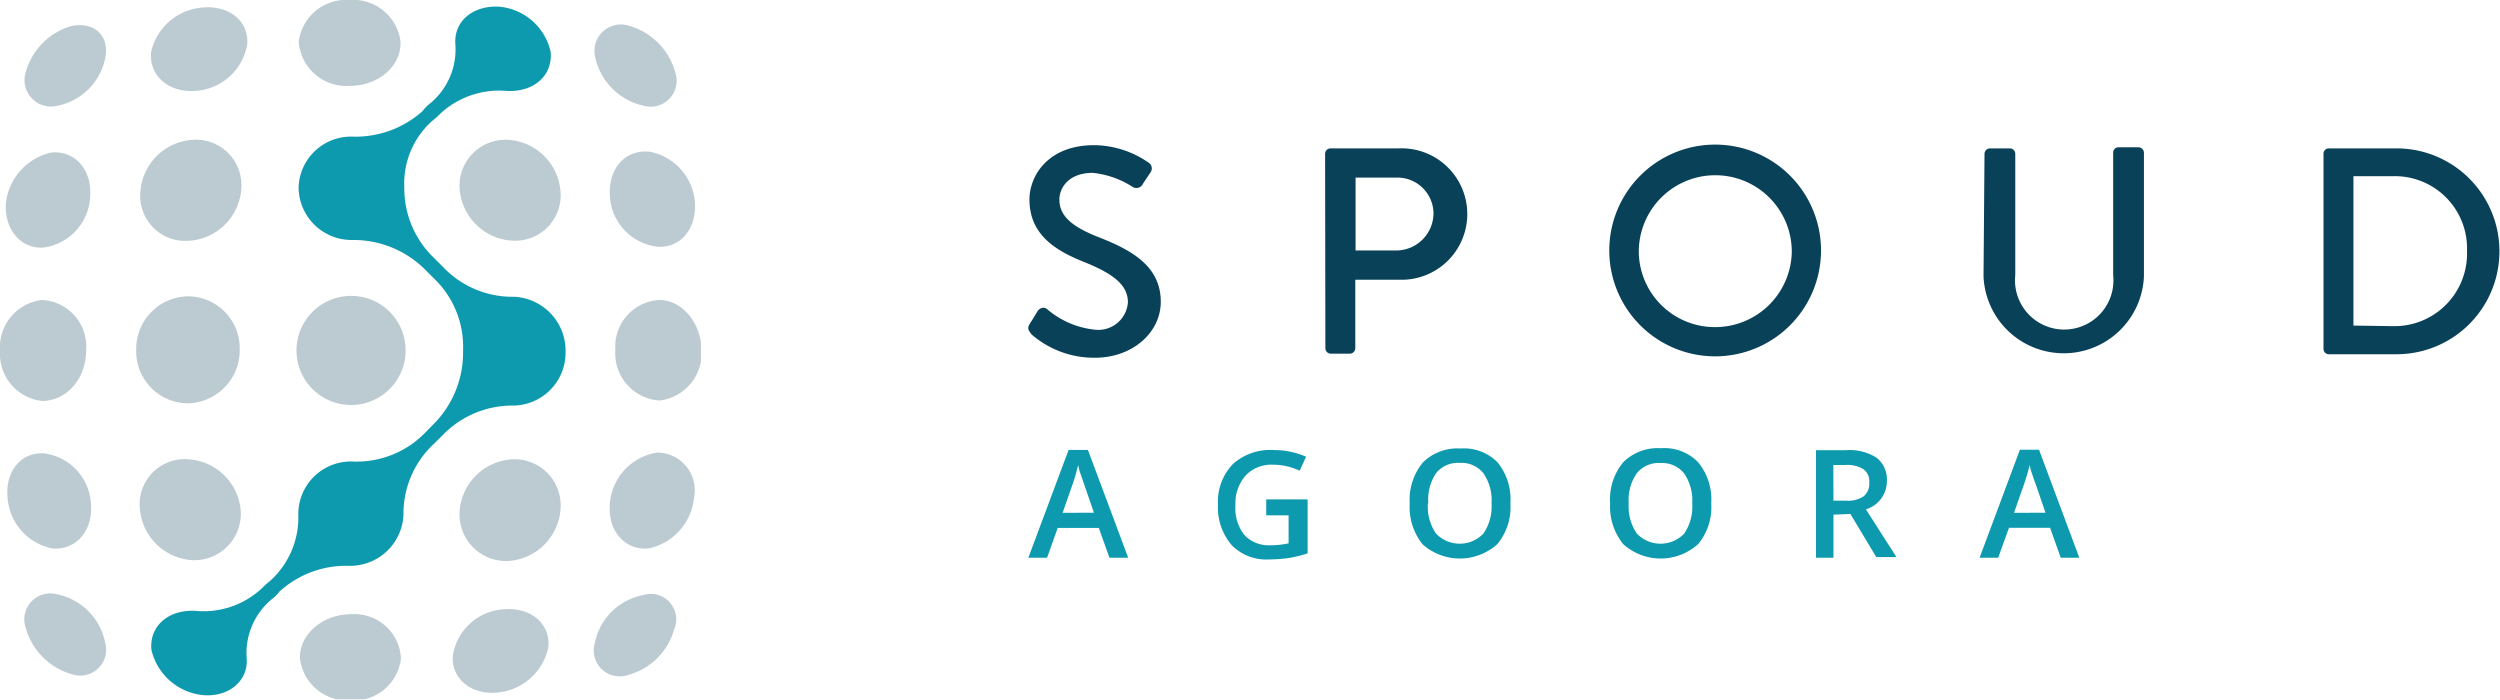 <svg viewBox="0 0 178.76 50.06" xmlns="http://www.w3.org/2000/svg" xmlns:xlink="http://www.w3.org/1999/xlink"><clipPath id="a"><path d="m0 0h50.12v50h-50.12z"/></clipPath><path d="m73.64 23.14c.18-.27.37-.59.53-.86s.49-.37.72-.16a6.21 6.21 0 0 0 3.37 1.45 2.12 2.12 0 0 0 2.39-1.95c0-1.27-1.09-2.07-3.19-2.91s-3.85-2-3.85-4.45c0-1.64 1.28-3.88 4.63-3.88a6.93 6.93 0 0 1 3.89 1.25.49.49 0 0 1 .12.72c-.16.25-.37.54-.53.8a.51.51 0 0 1 -.74.21 6.47 6.47 0 0 0 -2.84-1c-1.77 0-2.39 1.11-2.39 1.91 0 1.19.93 1.93 2.68 2.64 2.44.94 4.57 2.09 4.57 4.67 0 2.18-2 4-4.71 4a6.81 6.81 0 0 1 -4.52-1.66c-.2-.27-.36-.41-.13-.78z" fill="#094159"/><path d="m94.75 11a.39.39 0 0 1 .39-.39h4.86a4.7 4.7 0 1 1 0 9.39h-3.09v4.9a.4.4 0 0 1 -.39.39h-1.36a.39.39 0 0 1 -.39-.39zm5.08 6.91a2.67 2.67 0 0 0 2.67-2.69 2.58 2.58 0 0 0 -2.67-2.52h-2.9v5.21z" fill="#094159"/><path d="m122.63 10.34a7.57 7.57 0 1 1 -7.56 7.59 7.57 7.57 0 0 1 7.56-7.59zm0 13.05a5.48 5.48 0 0 0 5.49-5.39 5.47 5.47 0 1 0 -10.94 0 5.44 5.44 0 0 0 5.45 5.39z" fill="#094159"/><path d="m141.9 11a.4.4 0 0 1 .39-.39h1.42a.39.39 0 0 1 .39.39v8.67a3.52 3.52 0 1 0 7 0v-8.75a.38.38 0 0 1 .39-.39h1.42a.4.4 0 0 1 .39.39v8.84a5.74 5.74 0 0 1 -11.47 0z" fill="#094159"/><path d="m166.14 11a.38.38 0 0 1 .37-.39h4.85a7.36 7.36 0 1 1 0 14.72h-4.85a.38.38 0 0 1 -.37-.39zm4.91 12.32a5.19 5.19 0 0 0 5.35-5.39 5.16 5.16 0 0 0 -5.35-5.33h-2.77v10.68z" fill="#094159"/><g fill="#0d9aaf"><path d="m79.33 39.88-.76-2.13h-2.94l-.76 2.13h-1.34l2.88-7.71h1.38l2.88 7.71zm-1.11-3.22-.72-2.09c-.06-.15-.12-.37-.23-.66a4.29 4.29 0 0 1 -.18-.66 12.66 12.66 0 0 1 -.41 1.42l-.7 2z"/><path d="m90.66 35.71h2.84v3.86a9.66 9.66 0 0 1 -1.34.33 9.83 9.83 0 0 1 -1.38.1 3.47 3.47 0 0 1 -2.69-1 4.12 4.12 0 0 1 -1-2.91 3.88 3.88 0 0 1 1.07-2.91 4 4 0 0 1 2.94-1 5.73 5.73 0 0 1 2.29.48l-.46 1a4.36 4.36 0 0 0 -1.87-.43 2.54 2.54 0 0 0 -2 .78 3 3 0 0 0 -.72 2.11 3.11 3.11 0 0 0 .64 2.14 2.4 2.4 0 0 0 1.85.73 6.22 6.22 0 0 0 1.31-.14v-2h-1.6v-1.14z"/><path d="m108 36a4.11 4.11 0 0 1 -.94 2.91 4 4 0 0 1 -5.35 0 4.27 4.27 0 0 1 -.91-2.91 4.2 4.2 0 0 1 .94-2.93 3.5 3.5 0 0 1 2.7-1 3.35 3.35 0 0 1 2.65 1 4.19 4.19 0 0 1 .91 2.93zm-5.9 0a3.4 3.4 0 0 0 .58 2.15 2.34 2.34 0 0 0 3.39 0 3.43 3.43 0 0 0 .58-2.16 3.4 3.4 0 0 0 -.58-2.15 2 2 0 0 0 -1.68-.74 2 2 0 0 0 -1.71.74 3.42 3.42 0 0 0 -.55 2.16z"/><path d="m122.36 36a4.11 4.11 0 0 1 -.94 2.91 4 4 0 0 1 -5.35 0 4.27 4.27 0 0 1 -.94-2.93 4.15 4.15 0 0 1 .94-2.93 3.5 3.5 0 0 1 2.7-1 3.35 3.35 0 0 1 2.65 1 4.19 4.19 0 0 1 .94 2.95zm-5.9 0a3.4 3.4 0 0 0 .58 2.15 2.34 2.34 0 0 0 3.39 0 3.43 3.43 0 0 0 .57-2.15 3.4 3.4 0 0 0 -.58-2.15 2 2 0 0 0 -1.68-.74 2 2 0 0 0 -1.71.74 3.34 3.34 0 0 0 -.57 2.15z"/><path d="m131.1 36.8v3.08h-1.25v-7.69h2.15a3.58 3.58 0 0 1 2.2.55 2 2 0 0 1 .72 1.68 2.1 2.1 0 0 1 -1.5 2l2.18 3.41h-1.44l-1.85-3.08zm0-1h.9a2 2 0 0 0 1.27-.32 1.18 1.18 0 0 0 .39-1 1.05 1.05 0 0 0 -.43-.94 2.2 2.2 0 0 0 -1.29-.29h-.85z"/><path d="m147.35 39.88-.76-2.14h-2.94l-.77 2.14h-1.33l2.88-7.72h1.37l2.88 7.72zm-1.09-3.22-.72-2.1c-.06-.14-.13-.36-.23-.65a4.29 4.29 0 0 1 -.18-.66 14.25 14.25 0 0 1 -.42 1.42l-.7 2z"/></g><g clip-path="url(#a)"><g fill="#bccbd1"><path d="m3 28.67c1.73 0 3.16-1.55 3.16-3.64a3.33 3.33 0 0 0 -3.16-3.58 3.41 3.41 0 0 0 -3 3.64 3.39 3.39 0 0 0 3 3.58z"/><path d="m43.61 14a3.85 3.85 0 0 0 3.39 3.64c1.68.12 2.81-1.31 2.69-3.16a4 4 0 0 0 -3.22-3.63c-1.73-.18-2.98 1.15-2.86 3.15z"/><path d="m4.06 42.49a1.86 1.86 0 0 0 -2.21 2.44 4.78 4.78 0 0 0 3.29 3.28 1.85 1.85 0 0 0 2.39-2.21 4.41 4.41 0 0 0 -3.47-3.51z"/><path d="m5.14 1.85a4.76 4.76 0 0 0 -3.29 3.28 1.89 1.89 0 0 0 2.21 2.44 4.34 4.34 0 0 0 3.47-3.46c.3-1.55-.78-2.56-2.39-2.26z"/><path d="m6.51 36.11a3.85 3.85 0 0 0 -3.34-3.69c-1.68-.12-2.81 1.31-2.63 3.16a4 4 0 0 0 3.16 3.63c1.68.18 2.93-1.21 2.81-3.1z"/><path d="m47.13 21.45a3.33 3.33 0 0 0 -3.13 3.55 3.39 3.39 0 0 0 3.16 3.64 3.41 3.41 0 0 0 3-3.64c-.04-1.88-1.35-3.55-3.03-3.55z"/><path d="m13.38 28.84a3.79 3.79 0 0 0 3.76-3.84 3.71 3.71 0 0 0 -3.76-3.81 3.76 3.76 0 0 0 -3.64 3.81 3.72 3.72 0 0 0 3.64 3.84z"/><path d="m3.11 17.7a3.85 3.85 0 0 0 3.34-3.7c.12-1.9-1.13-3.27-2.81-3.09a4.19 4.19 0 0 0 -3.22 3.63c-.12 1.85 1.07 3.28 2.69 3.16z"/><path d="m25 6.14c2.09 0 3.7-1.43 3.64-3.16a3.41 3.41 0 0 0 -3.64-2.98 3.41 3.41 0 0 0 -3.64 3 3.42 3.42 0 0 0 3.64 3.14z"/><path d="m46.06 7.57a1.86 1.86 0 0 0 2.21-2.44 4.76 4.76 0 0 0 -3.27-3.28 1.89 1.89 0 0 0 -2.45 2.2 4.55 4.55 0 0 0 3.51 3.52z"/><path d="m13.44 17.22a4 4 0 0 0 3.82-3.81 3.25 3.25 0 0 0 -3.52-3.41 4 4 0 0 0 -3.7 3.7 3.22 3.22 0 0 0 3.4 3.52z"/><path d="m36.38 10a3.29 3.29 0 0 0 -3.52 3.4 4 4 0 0 0 3.82 3.81 3.25 3.25 0 0 0 3.4-3.51 4 4 0 0 0 -3.7-3.7z"/><path d="m36.68 32.84a4 4 0 0 0 -3.82 3.81 3.33 3.33 0 0 0 3.52 3.46 4 4 0 0 0 3.7-3.7 3.3 3.3 0 0 0 -3.4-3.57z"/><path d="m46 42.55a4.35 4.35 0 0 0 -3.47 3.45 1.85 1.85 0 0 0 2.39 2.26 4.68 4.68 0 0 0 3.29-3.28 1.81 1.81 0 0 0 -2.21-2.43z"/><path d="m47 32.36a4 4 0 0 0 -3.4 3.75c-.12 1.91 1.13 3.28 2.81 3.1a4.13 4.13 0 0 0 3.22-3.63 2.7 2.7 0 0 0 -2.63-3.22z"/><path d="m36.14 43.56a3.92 3.92 0 0 0 -3.76 3.34c-.12 1.61 1.31 2.8 3.16 2.62a4.09 4.09 0 0 0 3.65-3.16c.24-1.66-1.14-2.92-3.05-2.8z"/><path d="m13.44 32.84a3.22 3.22 0 0 0 -3.44 3.51 4 4 0 0 0 3.7 3.7 3.32 3.32 0 0 0 3.52-3.4 4 4 0 0 0 -3.78-3.81z"/><path d="m14.46.54a4.09 4.09 0 0 0 -3.65 3.15c-.18 1.67 1.19 2.93 3.11 2.81a4 4 0 0 0 3.76-3.34c.12-1.67-1.31-2.8-3.22-2.62z"/><path d="m25 21.16a3.9 3.9 0 1 0 4 3.84 3.88 3.88 0 0 0 -4-3.84z"/><path d="m25.09 43.92c-2 0-3.7 1.43-3.64 3.16a3.41 3.41 0 0 0 3.64 3 3.39 3.39 0 0 0 3.58-3 3.33 3.33 0 0 0 -3.58-3.16z"/></g><path d="m36.74 21.22a6.83 6.83 0 0 1 -5.08-2.15l-.6-.6a6.88 6.88 0 0 1 -2.15-5.06 6 6 0 0 1 2-4.77 4.87 4.87 0 0 0 .6-.54 6.21 6.21 0 0 1 4.69-1.6c2 .12 3.35-1.14 3.17-2.81a4.15 4.15 0 0 0 -3.65-3.21c-1.85-.12-3.28 1-3.16 2.68a5 5 0 0 1 -1.8 4.23 2.47 2.47 0 0 0 -.53.54 7.18 7.18 0 0 1 -5 1.84 3.75 3.75 0 0 0 -3.88 3.64 3.79 3.79 0 0 0 3.82 3.75 7.25 7.25 0 0 1 5.26 2.15l.59.59a6.76 6.76 0 0 1 2.09 5.19 7.24 7.24 0 0 1 -2.11 5.24l-.59.6a6.83 6.83 0 0 1 -5.2 2.07 3.76 3.76 0 0 0 -3.88 3.75 6.11 6.11 0 0 1 -2 4.77 6.87 6.87 0 0 0 -.59.53 6.1 6.1 0 0 1 -4.74 1.63c-2-.12-3.35 1.14-3.17 2.8a4.22 4.22 0 0 0 3.65 3.22c1.85.18 3.28-1 3.16-2.62a5 5 0 0 1 1.79-4.23 2.31 2.31 0 0 0 .54-.54 7.08 7.08 0 0 1 5-1.85 3.82 3.82 0 0 0 3.88-3.63 6.81 6.81 0 0 1 2.15-5.07l.6-.59a6.93 6.93 0 0 1 5.14-2.17 3.78 3.78 0 0 0 3.7-3.81 3.86 3.86 0 0 0 -3.7-3.97z" fill="#0d9aaf" fill-rule="evenodd"/></g></svg>